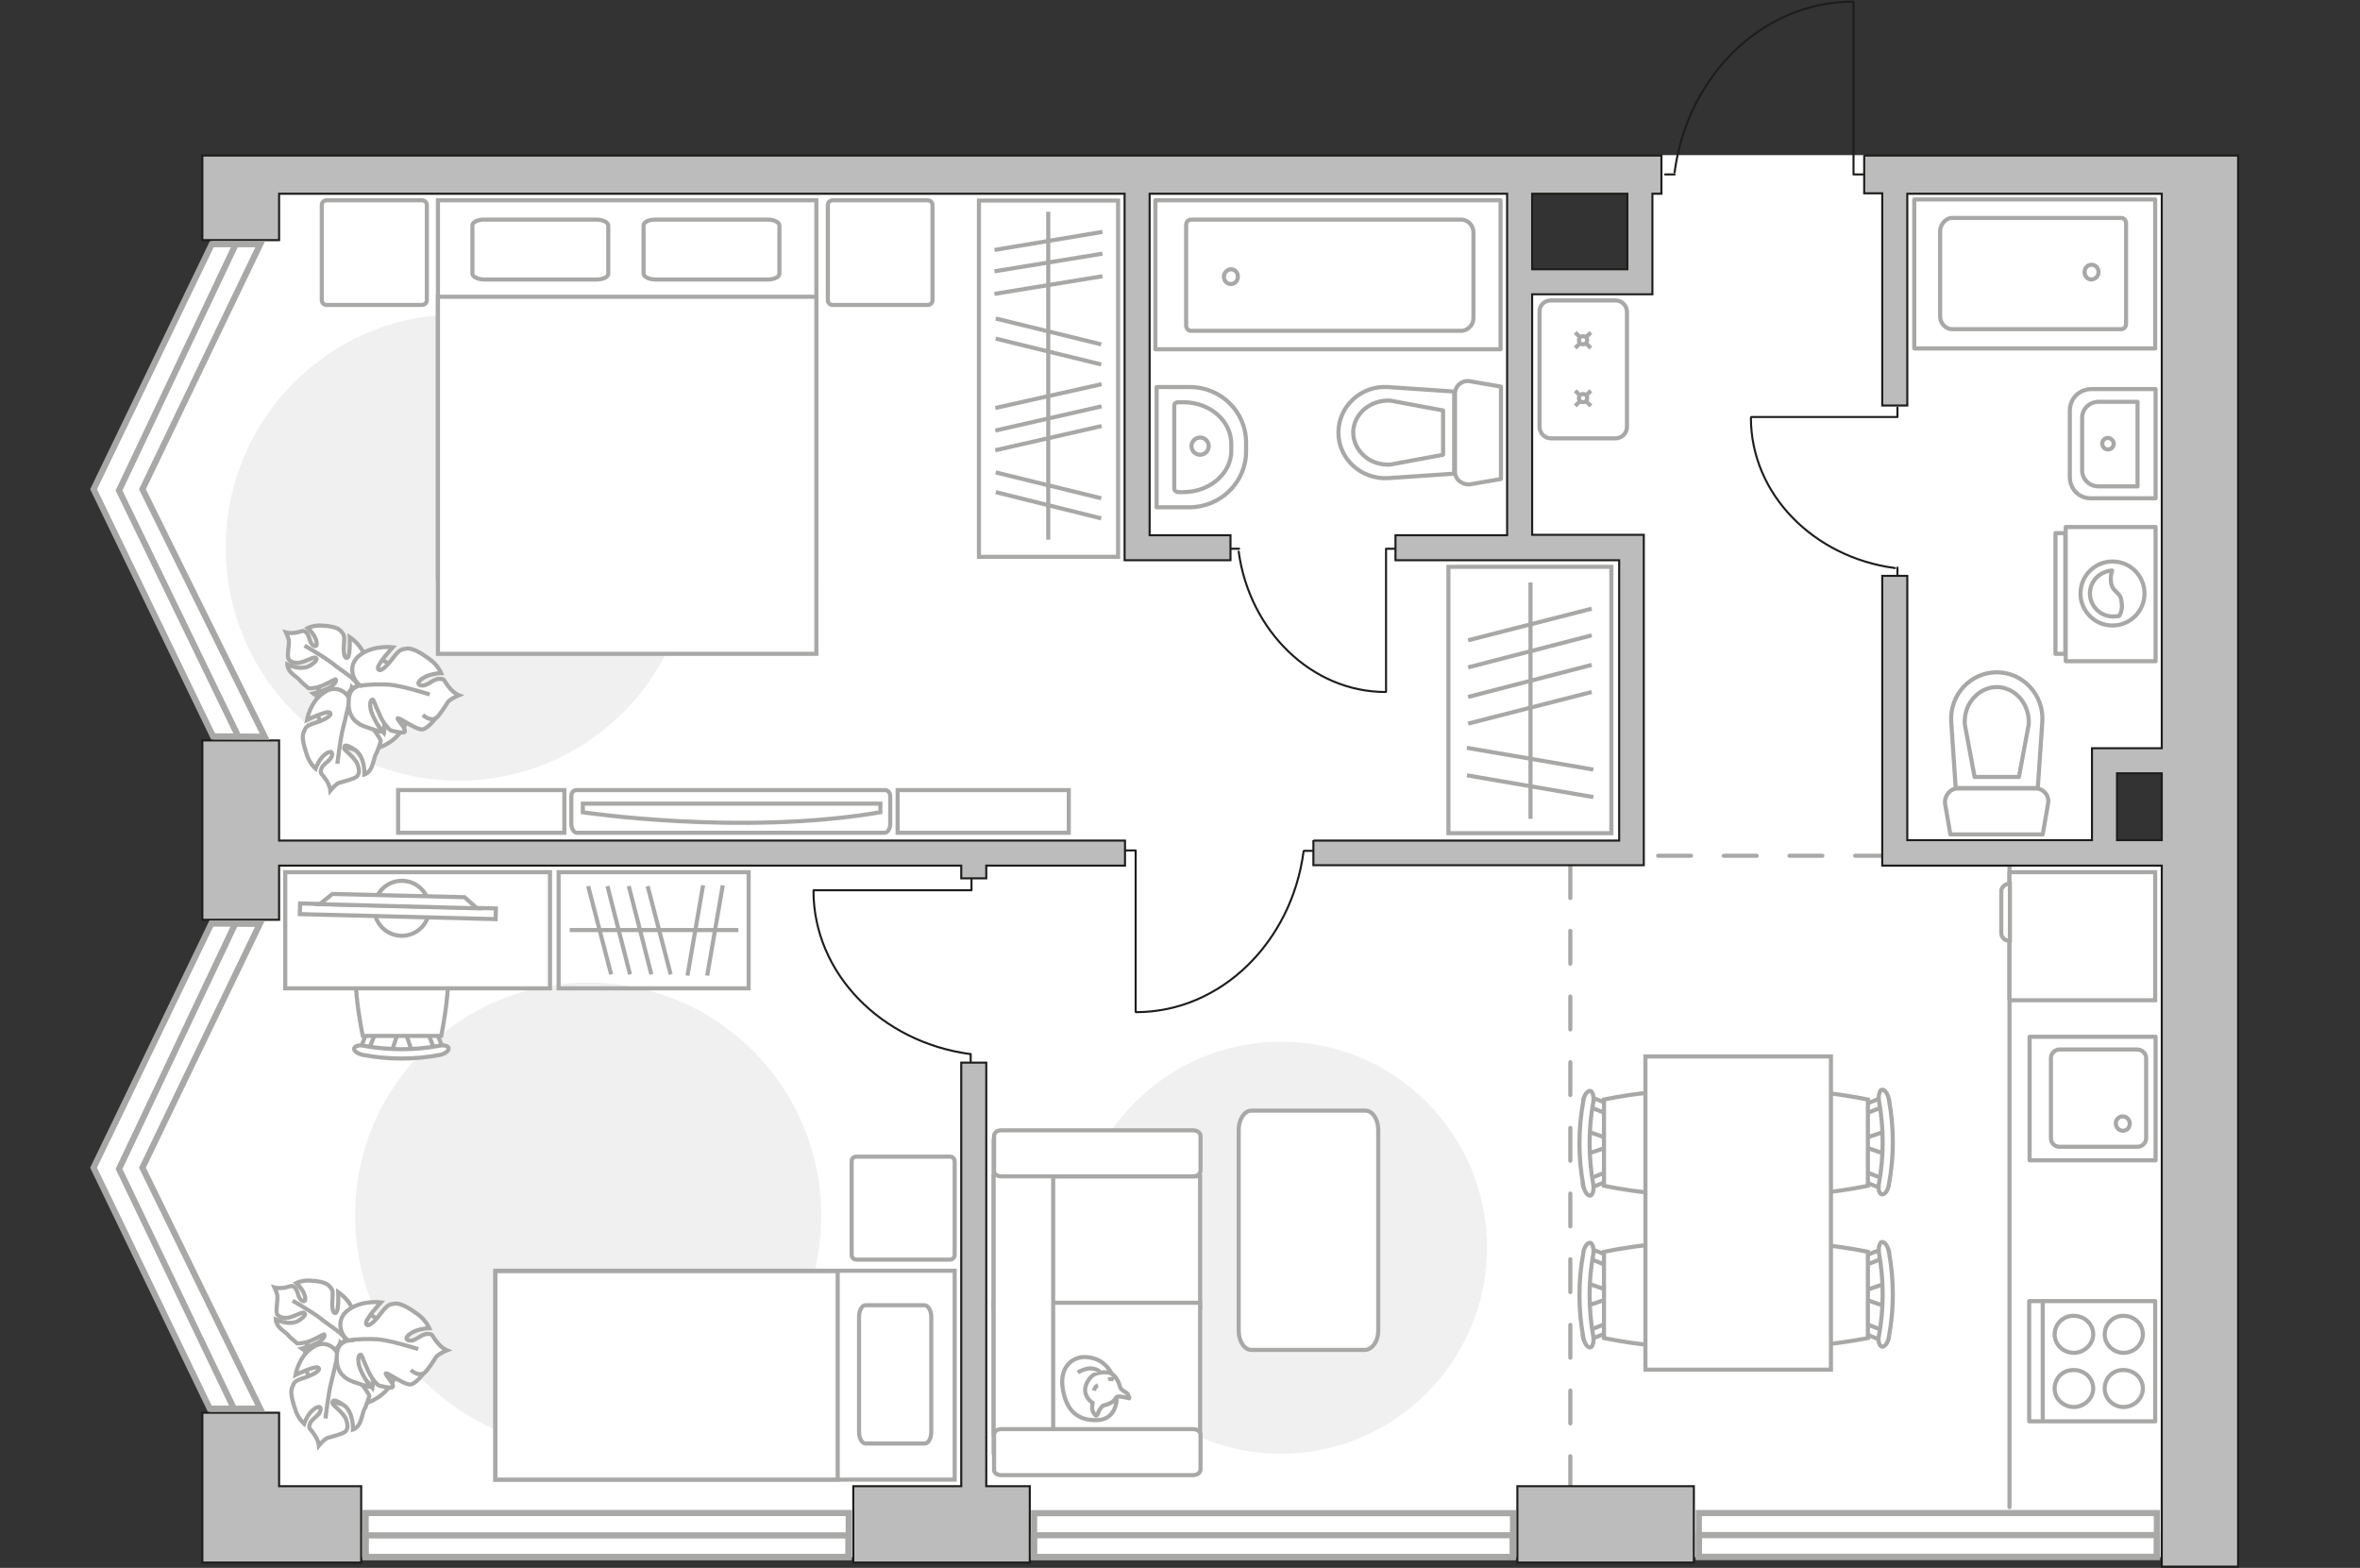 <?xml version="1.0" encoding="utf-8"?>
<!-- Generator: Adobe Illustrator 27.0.0, SVG Export Plug-In . SVG Version: 6.00 Build 0)  -->
<svg version="1.1" xmlns="http://www.w3.org/2000/svg" xmlns:xlink="http://www.w3.org/1999/xlink" x="0px" y="0px"
	 viewBox="0 0 575 382" style="enable-background:new 0 0 575 382;" xml:space="preserve">
<rect x="0" y="0" width="575" height="382" fill="#333333" stroke="none"/>
<style type="text/css">
	.st0{fill:#FFFFFF;}
	.st1{fill:#F0F0F0;}
	.st2{fill:none;stroke:#A8A8A7;stroke-linecap:round;stroke-linejoin:round;stroke-miterlimit:10;}
	.st3{fill:#FFFFFF;stroke:#A8A8A7;stroke-miterlimit:10;}
	.st4{fill:none;stroke:#1D1D1B;stroke-width:0.5;stroke-linecap:round;stroke-linejoin:round;stroke-miterlimit:10;}
	.st5{fill:none;stroke:#A8A8A7;stroke-miterlimit:10;}
	.st6{fill:none;stroke:#A8A8A7;stroke-linecap:round;stroke-linejoin:round;stroke-miterlimit:10;stroke-dasharray:8;}
	.st7{fill:#BDBCBC;stroke:#1D1D1B;stroke-width:0.5;stroke-miterlimit:10;}
	.st8{fill:none;stroke:#A8A8A7;stroke-width:1.5;stroke-linecap:round;stroke-miterlimit:10;}
	.st9{fill:none;stroke:#8C8C8C;stroke-linecap:round;stroke-linejoin:round;stroke-miterlimit:10;}
</style>
<g id="bg">
	<polygon class="st0" points="545.3,188.4 545.3,37.8 515.8,37.8 515.8,37.8 396.5,37.8 396.5,65.6 373.3,65.6 373.3,37.8 
		225.3,37.8 225.3,37.8 51.4,37.8 51.6,59.5 22.8,119.2 51.9,179.4 51.5,225 22.8,284.5 51.1,343.2 51.2,379.4 545.3,379.4 
		545.3,204.8 515.8,204.8 515.8,188.4 	"/>
</g>
<g id="furniture">
	<path id="Vector_51_00000013906044915851568530000009089737879891602321_" class="st1" d="M362.3,304c0-27.7-22.5-50.2-50.2-50.2
		c-27.7,0-50.2,22.5-50.2,50.2s22.5,50.2,50.2,50.2S362.3,331.6,362.3,304z"/>
	<g>
		<g>
			<g>
				<path class="st2" d="M525.2,161.1v-32.7h-21.9v32.7H525.2z"/>
			</g>
			<rect x="500.8" y="129.9" class="st2" width="2.4" height="29.4"/>
		</g>
		<g>
			<circle class="st2" cx="514.7" cy="144.6" r="7.8"/>
			<path class="st2" d="M516.3,150.1c-0.5,0-0.9,0.1-1.5,0.1c-3,0-5.6-2.5-5.6-5.6s2.5-5.4,5.4-5.6c-0.1,0.5-0.4,1.2-0.3,2.3
				c0.1,3.3,2.5,2.6,2.6,5.4C517.2,148.1,516.8,149.3,516.3,150.1z"/>
		</g>
	</g>
	<path id="Vector_148_00000171710749959458290640000002649077032585769110_" class="st2" d="M489.6,210.8v156.4"/>
	<g>
		<path id="Vector_8_00000096767283708882579100000001875533153914926740_" class="st3" d="M489.9,212.5h35.2v31.2h-35.2
			c-0.1,0-0.3-0.1-0.3-0.3v-30.7C489.6,212.6,489.8,212.5,489.9,212.5z"/>
		<path id="Vector_9_00000124881941038091550440000017739677267685079430_" class="st3" d="M487.6,227.3v-10.2
			c0-0.9,0.9-1.8,2.1-1.8v13.9C488.5,229.3,487.6,228.4,487.6,227.3z"/>
	</g>
	<path id="Vector_51_00000147914047546172424690000013200890005543164091_" class="st1" d="M168.5,133.4c0-31.4-25.4-56.8-56.8-56.8
		S55,102,55,133.4s25.4,56.8,56.8,56.8S168.5,164.6,168.5,133.4z"/>
	<path id="Vector_51_00000007400991026023432630000004919965733302705307_" class="st1" d="M200.1,296.2c0-31.4-25.4-56.8-56.8-56.8
		s-56.8,25.4-56.8,56.8S112,353,143.3,353S200.1,327.5,200.1,296.2z"/>
	<g>
		<g id="Group_2_00000128451382340917123670000014183212023982735503_">
			<g id="Group_3_00000023264019265406990220000004284855609983152309_">
				<path id="Vector_10_00000039827687374918652360000013121738800700805027_" class="st3" d="M459.4,312.7l-5.8,2v1.6l5.8,2V312.7z
					"/>
			</g>
			<g id="Group_4_00000109719404489691448840000009613574585926934447_">
				<path id="Vector_11_00000019658166967160261590000012084716466918005674_" class="st3" d="M453.8,307.3c0.1,0.7,0.5,0.9,1.1,0.8
					l4.8-1.9c0.4,0,0.7-0.7,0.5-1.3c-0.1-0.7-0.5-0.9-1.1-0.8l-4.8,1.9c-0.4,0-0.7,0.5-0.7,1.1C453.7,307.2,453.7,307.3,453.8,307.3
					z"/>
			</g>
			<g id="Group_5_00000134958398733750341080000007825616174820006333_">
				<path id="Vector_12_00000148633675018059538840000000291670920020382346_" class="st3" d="M454.2,324.9l4.8,1.9
					c0.5,0.3,0.9-0.1,1.1-0.8c0.1-0.7,0-1.3-0.5-1.5l-4.8-1.9c-0.5-0.3-0.9,0.1-1.1,0.8c0,0.1,0,0.1,0,0.3
					C453.7,324.2,453.9,324.8,454.2,324.9z"/>
			</g>
			<path id="Vector_13_00000151502235014736719730000006765018333967051443_" class="st3" d="M455.1,326v-21c0,0-20.2-4.4-24.6,0
				c-3.7,3.7-3.7,17.3,0,21C434.9,330.2,455.1,326,455.1,326z"/>
			<path id="Vector_14_00000042720139707939911040000006352749284151073724_" class="st3" d="M458.5,328.1c0.7,0.1,1.5-0.9,1.7-2.3
				c1.3-6.9,1.3-14,0-20.9c-0.3-1.5-1.1-2.4-1.7-2.3c-0.5,0.1-0.9,1.3-0.7,2.7c1.2,6.6,1.2,13.6,0,20.1
				C457.5,326.8,457.9,327.9,458.5,328.1z"/>
		</g>
		<g id="Group_2_00000021814710224863862350000004929332182041748155_">
			<g id="Group_3_00000002342983865518225740000014921618146497911738_">
				<path id="Vector_10_00000034082940238153361140000003919439947779962024_" class="st3" d="M459.4,275.6l-5.8,2v1.6l5.8,2V275.6z
					"/>
			</g>
			<g id="Group_4_00000116204134750513759260000011838420694320468150_">
				<path id="Vector_11_00000089568762610370519090000003388988719533094072_" class="st3" d="M453.8,270.4c0.1,0.7,0.5,0.9,1.1,0.8
					l4.8-1.9c0.4,0,0.7-0.7,0.5-1.3c-0.1-0.7-0.5-0.9-1.1-0.8l-4.8,1.9c-0.4,0-0.7,0.5-0.7,1.1C453.7,270.3,453.7,270.3,453.8,270.4
					z"/>
			</g>
			<g id="Group_5_00000038413728947023846050000002073339219661010103_">
				<path id="Vector_12_00000125575481923693381470000004570590377436050873_" class="st3" d="M454.2,287.9l4.8,1.9
					c0.5,0.3,0.9-0.1,1.1-0.8s0-1.3-0.5-1.5l-4.8-1.9c-0.5-0.3-0.9,0.1-1.1,0.8c0,0.1,0,0.1,0,0.3
					C453.7,287.3,453.9,287.7,454.2,287.9z"/>
			</g>
			<path id="Vector_13_00000093160187749300935050000007133551022012517793_" class="st3" d="M455.1,288.9v-21c0,0-20.2-4.4-24.6,0
				c-3.7,3.7-3.7,17.3,0,21C434.9,293.3,455.1,288.9,455.1,288.9z"/>
			<path id="Vector_14_00000086664605215403387090000010245420677192895162_" class="st3" d="M458.5,291c0.7,0.1,1.5-0.9,1.7-2.3
				c1.3-6.9,1.3-14,0-20.9c-0.3-1.5-1.1-2.4-1.7-2.3c-0.5,0.1-0.9,1.3-0.7,2.7c1.2,6.6,1.2,13.6,0,20.1
				C457.5,289.7,457.9,290.9,458.5,291z"/>
		</g>
		<g id="Group_2_00000021798728568924829650000012825414590555352251_">
			<g id="Group_3_00000171702287036939672800000001799183178896738946_">
				<path id="Vector_10_00000015312644078075047350000002525393671579954321_" class="st3" d="M386.6,281.2l5.8-2v-1.6l-5.8-2V281.2
					z"/>
			</g>
			<g id="Group_4_00000005950100357202473740000005752325111151752092_">
				<path id="Vector_11_00000066517439831273420470000013653197345154750627_" class="st3" d="M392.1,286.5
					c-0.1-0.7-0.5-0.9-1.1-0.8l-4.8,1.9c-0.4,0-0.7,0.7-0.5,1.3c0.1,0.7,0.5,0.9,1.1,0.8l4.8-1.9c0.4,0,0.7-0.5,0.7-1.1
					C392.3,286.6,392.3,286.5,392.1,286.5z"/>
			</g>
			<g id="Group_5_00000003825302920894909120000017015446420453062272_">
				<path id="Vector_12_00000047781682977761183120000018203874879409156999_" class="st3" d="M391.7,268.9l-4.8-1.9
					c-0.5-0.3-0.9,0.1-1.1,0.8c-0.1,0.7,0,1.3,0.5,1.5l4.8,1.9c0.5,0.3,0.9-0.1,1.1-0.8c0-0.1,0-0.1,0-0.3
					C392.3,269.6,391.9,269.1,391.7,268.9z"/>
			</g>
			<path id="Vector_13_00000064319901355302909940000010865481919242218933_" class="st3" d="M390.8,267.9v21c0,0,20.2,4.4,24.6,0
				c3.7-3.7,3.7-17.3,0-21C411,263.5,390.8,267.9,390.8,267.9z"/>
			<path id="Vector_14_00000038397979478847026220000011119146299356155031_" class="st3" d="M387.5,265.8c-0.7-0.1-1.5,0.9-1.7,2.3
				c-1.3,6.9-1.3,14,0,20.9c0.3,1.5,1.1,2.4,1.7,2.3c0.5-0.1,0.9-1.3,0.7-2.7c-1.2-6.6-1.2-13.6,0-20.1
				C388.4,267.1,388,265.9,387.5,265.8z"/>
		</g>
		<g id="Group_2_00000162344712329747913230000004499722776318030477_">
			<g id="Group_3_00000021820306463719536370000012238182467237120933_">
				<path id="Vector_10_00000069399880687239822340000015193986421029654182_" class="st3" d="M386.6,318.2l5.8-2v-1.6l-5.8-2V318.2
					z"/>
			</g>
			<g id="Group_4_00000153686953315706581880000015974533213215277989_">
				<path id="Vector_11_00000080194114911789280860000008731845641363541676_" class="st3" d="M392.1,323.4
					c-0.1-0.7-0.5-0.9-1.1-0.8l-4.8,1.9c-0.4,0-0.7,0.7-0.5,1.3c0.1,0.7,0.5,0.9,1.1,0.8l4.8-1.9c0.4,0,0.7-0.5,0.7-1.1
					C392.3,323.6,392.3,323.6,392.1,323.4z"/>
			</g>
			<g id="Group_5_00000035512955920520919220000003988205253952701103_">
				<path id="Vector_12_00000080888697565992496530000003321683070159774902_" class="st3" d="M391.7,305.9L387,304
					c-0.5-0.3-0.9,0.1-1.1,0.8c-0.1,0.7,0,1.3,0.5,1.5l4.8,1.9c0.5,0.3,0.9-0.1,1.1-0.8c0-0.1,0-0.1,0-0.3
					C392.3,306.6,391.9,306.2,391.7,305.9z"/>
			</g>
			<path id="Vector_13_00000078005598363570546120000005858805536595213729_" class="st3" d="M390.8,305v21c0,0,20.2,4.4,24.6,0
				c3.7-3.7,3.7-17.3,0-21C411,300.6,390.8,305,390.8,305z"/>
			<path id="Vector_14_00000107552561886032691000000011411408010687965615_" class="st3" d="M387.5,302.8c-0.7-0.1-1.5,0.9-1.7,2.3
				c-1.3,6.9-1.3,14,0,20.9c0.3,1.5,1.1,2.4,1.7,2.3c0.5-0.1,0.9-1.3,0.7-2.7c-1.2-6.6-1.2-13.6,0-20.1
				C388.4,304.2,388,303,387.5,302.8z"/>
		</g>
		<path id="Vector_35_00000125564100695736168910000000170461106048556714_" class="st3" d="M446.1,257.4h-45.2v8.4v67.9h45.2v-76.2
			V257.4z"/>
	</g>
	<g>
		<polyline class="st4" points="462.3,99.3 462.3,101.6 426.7,101.6 		"/>
		<line class="st4" x1="462.3" y1="138.3" x2="462.3" y2="140.2"/>
		<path class="st4" d="M426.6,101.8c0,18.6,15.3,34,35.1,36.6"/>
	</g>
	<g>
		<polyline class="st4" points="236.7,214.3 236.7,216.9 198.3,216.9 		"/>
		<line class="st4" x1="236.5" y1="256.8" x2="236.5" y2="258.9"/>
		<path class="st4" d="M198.2,217c0,20.2,16.6,36.9,38.1,39.8"/>
	</g>
	<g>
		<g>
			<path id="Vector_98_00000134221754891597571900000006504804694682606991_" class="st3" d="M106.7,141.1h92.2V48.8h-92.2V141.1z"
				/>
			<path id="Vector_99_00000061455452652084408430000008740417795920823430_" class="st3" d="M198.9,159.3h-92.2v-87H188h10.9v11.8
				V159.3z"/>
			<path id="Vector_100_00000041992483681358357140000008295101432672451257_" class="st3" d="M145.3,53.5H118
				c-1.6,0-2.9,0.6-2.9,1.4v11.8c0,0.7,1.3,1.4,2.9,1.4h27.3c1.6,0,2.9-0.6,2.9-1.4V54.9C148.1,54.1,146.8,53.5,145.3,53.5z"/>
			<path id="Vector_101_00000134967658497308306690000009105282778490118843_" class="st3" d="M187,53.5h-27.3
				c-1.6,0-2.9,0.6-2.9,1.4v11.8c0,0.7,1.3,1.4,2.9,1.4H187c1.6,0,2.9-0.6,2.9-1.4V54.9C189.8,54.1,188.6,53.5,187,53.5z"/>
		</g>
		<path id="Vector_5_00000061431815481214295950000008725836557380443049_" class="st3" d="M227.2,73.1V50c0-0.7-0.5-1.2-1.2-1.2
			h-23.1c-0.7,0-1.2,0.5-1.2,1.2v23.1c0,0.7,0.5,1.2,1.2,1.2H226C226.7,74.3,227.2,73.8,227.2,73.1z"/>
		<path id="Vector_5_00000147216153108550732130000007124793534959512764_" class="st3" d="M104,73.1V50c0-0.7-0.5-1.2-1.2-1.2H79.6
			c-0.7,0-1.2,0.5-1.2,1.2v23.1c0,0.7,0.5,1.2,1.2,1.2h23.1C103.5,74.3,104,73.8,104,73.1z"/>
	</g>
	<g>
		<path id="Vector_55_00000088829316226002913150000013954018250820042397_" class="st3" d="M242.1,286.6v31.9h50.3v-31.9H242.1z"/>
		<path id="Vector_56_00000117668664728648528390000017829850264881470893_" class="st3" d="M242.1,317.4v31.9h50.3v-31.9H242.1z"/>
		<path id="Vector_57_00000153679405455221037220000016249698135493671079_" class="st3" d="M256.6,281l-14.5-3v75.8h14.5V281z"/>
		<path id="Vector_58_00000125570813091904208100000017779698213468653493_" class="st3" d="M243.9,286.6h46.8c1,0,1.8-0.6,1.8-1.4
			v-8.4c0-0.8-0.8-1.4-1.8-1.4h-46.8c-1,0-1.7,0.6-1.7,1.4v8.4C242.1,286,242.9,286.6,243.9,286.6z"/>
		<path id="Vector_59_00000003102421175641529980000012741077192802795421_" class="st3" d="M243.9,359.4h46.8c1,0,1.8-0.6,1.8-1.4
			v-8.4c0-0.8-0.8-1.4-1.8-1.4h-46.8c-1,0-1.7,0.6-1.7,1.4v8.4C242.1,358.8,242.9,359.4,243.9,359.4z"/>
		<g>
			<path class="st3" d="M272.1,340.4c0,0,0.2,5.4-4.7,5.6s-7.7-2.4-8.5-7.9c-0.8-5.6,3.1-8.2,6.9-7.3
				C269.6,331.5,272.1,335.1,272.1,340.4z"/>
			<path class="st3" d="M268.7,342.5c0,0-0.7,0.6-1.1,1.6c-0.3,1-0.6,0.8-0.6,0.8s-1.1-0.9-0.9-2.3c0.1-0.8,0.1-0.8,0.1-0.8
				s-1.6-1-1.8-2.8c-0.2-1.9,1.4-3.9,2.6-4.3c1.2-0.4,3-0.6,4,0.1c1,0.7,1.7,2.2,1.9,3.1c0.2,1,1.6,1.1,2,2s0.2,0.8,0.2,0.8
				s-2.5-0.7-2.9-0.4C271.6,340.6,271.9,341.7,268.7,342.5z"/>
			<path class="st3" d="M267.5,337.5c0,0-0.7,0.3-1,1.3"/>
			<path class="st3" d="M270,336.1c0,0,0.8-0.3,1.4,0"/>
			<path class="st3" d="M268,334.4c0,0-0.2-0.8-2.1-1c-1.6-0.1-3.3,1-3.3,1"/>
		</g>
	</g>
	<g>
		<path id="Vector_2_00000046328513931697331710000001526130427597405108_" class="st3" d="M120.7,360.5v-50.9h111.9v50.9H120.7z"/>
		<path id="Vector_3_00000123406665183305610960000000932653410824984997_" class="st3" d="M120.7,309.6v50.9h83.4v-44.8v-6h-11.3
			H120.7z"/>
		<path id="Vector_4_00000170275661152271087740000006839626757895293845_" class="st3" d="M226.9,320.9v27.9c0,1.6-0.7,2.9-1.6,2.9
			h-14.4c-0.9,0-1.6-1.3-1.6-2.9v-27.9c0-1.6,0.7-2.9,1.6-2.9h14.4C226.2,318.1,226.9,319.4,226.9,320.9z"/>
	</g>
	<path id="Vector_5_00000072999350016111356710000010251047687913300654_" class="st3" d="M208.7,281.8h22.7c0.7,0,1.2,0.5,1.2,1.2
		v22.7c0,0.7-0.5,1.2-1.2,1.2h-22.7c-0.7,0-1.2-0.5-1.2-1.2V283C207.5,282.3,207.9,281.8,208.7,281.8z"/>
	<g>
		<g>
			<path id="Vector_90_00000047042633420124173830000008471014262287994044_" class="st3" d="M140.6,202.9c-0.7,0-1.4-0.9-1.4-2.2
				v-6.6c0-1.2,0.6-1.6,1.4-1.6h74.9c0.7,0,1.4,0.4,1.4,1.6v6.6c0,1.2-0.6,2.2-1.4,2.2H140.6z"/>
			<path id="Vector_91_00000011742335410465307830000010420295853746501030_" class="st3" d="M214.5,195.8H142l0,2.1
				c0,0,38.5,5.8,72.5,0L214.5,195.8z"/>
		</g>
		<path id="Vector_93_00000152260092702646064760000012928126409977959602_" class="st3" d="M137.5,192.5H97v10.4h40.5V192.5z"/>
		<path id="Vector_93_00000015355792258455771930000010235350182965465997_" class="st3" d="M260.4,192.5h-41.7v10.4h41.7V192.5z"/>
	</g>
	<g>
		<g id="Group_2_00000031188683042585732070000011420258234446376595_">
			<g id="Group_3_00000139264570598834944720000013401560129729524914_">
				<path id="Vector_10_00000095300104452607643520000011009533414783840405_" class="st3" d="M100.4,256.3l-1.8-5.4h-1.4l-1.8,5.4
					H100.4z"/>
			</g>
			<g id="Group_4_00000031924016856278029090000015184659737105598143_">
				<path id="Vector_11_00000037688409792584476640000011816027443833364916_" class="st3" d="M90.3,251.1c-0.5,0-0.9,0.3-1,0.6
					l-1.7,4.3c-0.2,0.4,0.2,0.8,0.8,0.9c0.6,0.1,1.2-0.2,1.2-0.5l1.7-4.3c0.2-0.4-0.2-0.8-0.8-0.9C90.5,251.1,90.4,251.1,90.3,251.1
					z"/>
			</g>
			<g id="Group_5_00000116919800995960389030000010673261420919635351_">
				<path id="Vector_12_00000034050670730748515370000010822445326024105659_" class="st3" d="M105.5,251.1c-0.1,0-0.2,0-0.3,0
					c-0.6,0.1-0.9,0.5-0.8,0.9l1.7,4.3c0.2,0.4,0.7,0.6,1.3,0.5c0.6-0.1,0.9-0.5,0.7-0.9l-1.7-4.3
					C106.4,251.3,106,251.1,105.5,251.1z"/>
			</g>
			<path id="Vector_13_00000023997271224853719650000006211601206813934216_" class="st3" d="M107.5,230c-3.4-3.4-15.8-3.4-19.1,0
				c-4,4,0,22.4,0,22.4h19.1C107.5,252.4,111.4,233.9,107.5,230z"/>
			<path id="Vector_14_00000148639439179392690600000005435033753179655311_" class="st3" d="M107,254.8c-6,1.1-12.2,1.1-18.3,0
				c-1.2-0.3-2.3,0.1-2.4,0.6c-0.2,0.6,0.8,1.3,2,1.6c6.3,1.2,12.8,1.2,19,0c1.2-0.3,2.1-1,2-1.6C109.3,254.9,108.2,254.5,107,254.8
				z"/>
		</g>
		<path id="Vector_36_00000142894945809544752530000007416743156806835343_" class="st3" d="M69.5,240.8h64.5v-28.3H82.6H69.5V240.8
			z"/>
		<g>
			<circle class="st3" cx="97.9" cy="221.3" r="6.7"/>
			<g>
				
					<rect x="73.2" y="220.8" transform="matrix(-1 -2.554044e-02 2.554044e-02 -1 188.316 446.604)" class="st3" width="47.7" height="2.6"/>
				<polygon class="st3" points="81,217.8 113.2,218.6 116.2,221.3 77.9,220.3 				"/>
			</g>
		</g>
	</g>
	<g>
		<path id="Vector_60_00000159432261895937142970000017290171895794402475_" class="st3" d="M80.7,163c-4.6,4.3-4.8,11.6-0.5,16.2
			c4.3,4.6,11.6,4.8,16.2,0.5c4.6-4.3,4.8-11.6,0.5-16.2C92.6,158.9,85.3,158.7,80.7,163z"/>
		<path class="st3" d="M85.2,164.9c0,0,1.4,1.5,0.1,3.4s-3,3.2-6,2c-3-1.2-3.1-1.3-3.1-1.3s3.3-0.8,4.7-1.9c1.4-1.1,0.9-1.7,0.8-1.6
			c-0.2,0-2.9,1.7-4.6,2c-1.6,0.3-1.9,0.2-1.9,0.2s-2-1.7-2.2-2c-0.2-0.4-1.6-1.2-2.3-2.1c-0.7-0.9-0.7-1.7-0.7-1.7s3.3,1.6,5.5,0.3
			c2.2-1.4,1.7-1.9,1.2-2c-0.5-0.1-2.8,1.3-4.2,1.3c-1.5,0-2.2-0.6-2.3-1.3c-0.2-0.7,0.2-3,0.2-3.7c0.1-0.7-0.7-2.4-0.7-2.4
			s1,0.3,2.6,0c1.6-0.3,1.5-0.7,2.3,0c0.9,0.7,0.7,2.6,1.8,3.2c1.1,0.6,0.9-1.1,0.2-2.3c-0.7-1.2-1.6-2-1.6-2s1.4-0.7,3.3-0.6
			s3.9,0.4,4.7,1.3c0.8,0.9,1,1,0.8,3.3c-0.2,2.3,0.2,3.7,0.9,3.2c0.7-0.5,0.5-5,0.5-5s3.2,2.1,3.8,5.2
			C89.7,163.8,86.8,165.3,85.2,164.9z"/>
		<path class="st3" d="M74.2,157.3c0,0,4.5,2.6,6.5,4.1c1.2,1,3.7,2.7,4.7,3.5c1.4,1.1,2.5,2.6,3.2,4.2"/>
		<path class="st3" d="M85.2,170.7c0,0,1-2.2,3.5-1.6c2.6,0.5,4.8,1.7,4.9,5.5c0.1,3.7,0,4,0,4s-2.4-3.2-4.2-4.1
			c-1.9-1-2.2-0.2-2.1,0c0.1,0.2,3.1,2.4,4.3,4c1.1,1.6,1.2,2,1.2,2s-0.9,2.9-1.2,3.2c-0.3,0.4-0.6,2.3-1.2,3.5
			c-0.6,1.2-1.6,1.5-1.6,1.5s0.2-4.3-2.3-6c-2.5-1.7-2.8-1-2.7-0.4c0.2,0.6,2.7,2.3,3.3,3.9c0.6,1.6,0.4,2.6-0.3,3.1
			c-0.7,0.5-3.3,1.2-4.1,1.4s-2.2,1.9-2.2,1.9s-0.1-1.3-1.2-2.8c-1-1.5-1.4-1.2-1-2.5c0.4-1.3,2.5-2,2.6-3.4
			c0.2-1.4-1.6-0.5-2.6,0.8c-1,1.3-1.4,2.6-1.4,2.6s-1.4-1.2-2.1-3.3c-0.7-2.1-1.4-4.4-0.8-5.6c0.5-1.3,0.6-1.6,3.2-2.4
			c2.5-0.9,3.9-1.9,3.1-2.4c-0.8-0.5-5.5,1.8-5.5,1.8s0.7-4.3,3.9-6.5C81.9,166.4,84.9,168.9,85.2,170.7z"/>
		<path class="st3" d="M82.2,186.1c0,0,0.7-6.1,1.4-8.8c0.5-1.8,1.2-5.2,1.6-6.6c0.5-2,1.6-3.9,3.1-5.4"/>
		<g>
			<path class="st3" d="M103,174.2c1.4,1.2,2.6,1.2,3.3,0.7c0.7-0.5,2.3-3,2.8-3.8c0.5-0.8,2.7-1.7,2.7-1.7s-1.3-0.5-2.5-2.1
				c-1.3-1.6-0.8-1.9-2.3-1.9c-1.5,0-2.9,1.9-4.4,1.6c-1.6-0.3,0-1.8,1.7-2.4c1.7-0.6,3.2-0.6,3.2-0.6s-0.8-1.9-2.7-3.3
				c-1.9-1.4-4.1-2.8-5.6-2.7c-1.5,0.2-1.8,0.2-3.6,2.5c-1.7,2.3-3.2,3.4-3.5,2.4c-0.3-1,3.6-5.2,3.6-5.2s-4.7-0.6-8,1.9
				c-3.3,2.5-1.6,6.4,0.1,7.4c0,0-2.6,0.3-2.8,3.2c-0.3,2.8,0.3,5.6,4.1,6.9s4.1,1.3,4.1,1.3s-2.5-3.5-2.9-5.7
				c-0.4-2.2,0.5-2.4,0.6-2.2c0.2,0.1,1.5,4,2.7,5.7c1.3,1.7,1.7,1.8,1.7,1.8s3.1,0.8,3.3,0.3c0.4-0.8-2-3.1-1.7-3.3
				c0.5-0.2,4.7,3,6.1,2.7s3.3-2.9,3.3-2.9"/>
			<path class="st3" d="M104.7,169.2c0,0-6.9-2.2-10-2.4c-2-0.1-4.9-0.1-7,0.3"/>
		</g>
	</g>
	<g>
		
			<rect x="212" y="75.3" transform="matrix(1.611591e-10 -1 1 1.611591e-10 163.217 347.66)" class="st3" width="86.8" height="33.9"/>
		<line class="st3" x1="242.3" y1="71.6" x2="268.6" y2="67.3"/>
		<line class="st3" x1="242.3" y1="66.1" x2="268.6" y2="61.8"/>
		<line class="st3" x1="242.3" y1="60.9" x2="268.6" y2="56.5"/>
		<line class="st3" x1="242.6" y1="82.5" x2="268.3" y2="88.8"/>
		<line class="st3" x1="242.6" y1="77.6" x2="268.3" y2="83.9"/>
		<line class="st3" x1="242.6" y1="119.9" x2="268.3" y2="126.3"/>
		<line class="st3" x1="242.6" y1="115.1" x2="268.3" y2="121.4"/>
		<line class="st3" x1="242.5" y1="109.7" x2="268.4" y2="103.8"/>
		<line class="st3" x1="242.5" y1="99.4" x2="268.4" y2="93.6"/>
		<line class="st3" x1="242.5" y1="104.9" x2="268.4" y2="99"/>
		<line class="st3" x1="255.4" y1="131.5" x2="255.4" y2="51.6"/>
	</g>
	<g>
		<rect x="352.9" y="138.1" class="st5" width="39.7" height="64.9"/>
		<line class="st5" x1="357.4" y1="182.2" x2="388.2" y2="187.5"/>
		<line class="st5" x1="357.4" y1="188.9" x2="388.2" y2="194.2"/>
		<line class="st5" x1="357.7" y1="156" x2="387.8" y2="148.3"/>
		<line class="st5" x1="357.7" y1="162.6" x2="387.8" y2="154.8"/>
		<line class="st5" x1="357.7" y1="169.8" x2="387.8" y2="162"/>
		<line class="st5" x1="357.7" y1="176.3" x2="387.8" y2="168.6"/>
		<line class="st5" x1="372.9" y1="141.9" x2="372.9" y2="199.5"/>
	</g>
	<g>
		<polyline class="st4" points="340,133.7 337.7,133.7 337.7,168.5 		"/>
		<line class="st4" x1="301.9" y1="133.7" x2="300" y2="133.7"/>
		<path class="st4" d="M337.6,168.6c-18.1,0-33.2-15-35.8-34.2"/>
	</g>
	<g>
		<polyline class="st4" points="274.1,207.2 276.7,207.2 276.7,246.5 		"/>
		<line class="st4" x1="317.7" y1="207.3" x2="319.8" y2="207.3"/>
		<path class="st4" d="M276.8,246.6c20.7,0,37.9-17.1,40.8-39.1"/>
	</g>
	<path id="Vector_84_3_" class="st3" d="M335.8,324.2v-48.9c0-2.6-1.4-4.7-3.1-4.7h-27.8c-1.7,0-3.1,2.1-3.1,4.7v48.9
		c0,2.6,1.4,4.7,3.1,4.7h27.8C334.4,328.7,335.8,326.8,335.8,324.2z"/>
	<g>
		<path id="Vector_60_00000034086409840052229240000004238601047428563127_" class="st3" d="M77.9,322.6c-4.6,4.3-4.8,11.6-0.5,16.2
			c4.3,4.6,11.6,4.8,16.2,0.5c4.6-4.3,4.8-11.6,0.5-16.2S82.5,318.2,77.9,322.6z"/>
		<path class="st3" d="M82.4,324.5c0,0,1.4,1.5,0.1,3.4c-1.3,1.8-3,3.2-6,2c-3-1.2-3.1-1.3-3.1-1.3s3.3-0.8,4.7-1.9
			c1.4-1.1,0.9-1.7,0.8-1.6c-0.2,0-2.9,1.7-4.6,2c-1.6,0.3-1.9,0.2-1.9,0.2s-2-1.7-2.2-2c-0.2-0.4-1.6-1.2-2.3-2.1s-0.7-1.7-0.7-1.7
			s3.3,1.6,5.5,0.3c2.2-1.4,1.7-1.9,1.2-2c-0.5-0.1-2.8,1.3-4.2,1.3c-1.5,0-2.2-0.6-2.3-1.3s0.2-3,0.2-3.7c0.1-0.7-0.7-2.4-0.7-2.4
			s1,0.3,2.6,0c1.6-0.3,1.5-0.7,2.3,0c0.9,0.7,0.7,2.6,1.8,3.2c1.1,0.6,0.9-1.1,0.2-2.3c-0.7-1.2-1.6-2-1.6-2s1.4-0.7,3.3-0.6
			c1.9,0.1,3.9,0.4,4.7,1.3c0.8,0.9,1,1,0.8,3.3c-0.2,2.3,0.2,3.7,0.9,3.2c0.7-0.5,0.5-5,0.5-5s3.2,2.1,3.8,5.2
			C86.9,323.3,83.9,324.8,82.4,324.5z"/>
		<path class="st3" d="M71.3,316.9c0,0,4.5,2.6,6.5,4.1c1.2,1,3.7,2.7,4.7,3.5c1.4,1.1,2.5,2.6,3.2,4.2"/>
		<path class="st3" d="M82.4,330.3c0,0,1-2.2,3.5-1.6c2.6,0.5,4.8,1.7,4.9,5.5c0.1,3.7,0,4,0,4s-2.4-3.2-4.2-4.1
			c-1.9-1-2.2-0.2-2.1,0c0.1,0.2,3.1,2.4,4.3,4c1.1,1.6,1.2,2,1.2,2s-0.9,2.9-1.2,3.2c-0.3,0.4-0.6,2.3-1.2,3.5
			c-0.6,1.2-1.6,1.5-1.6,1.5s0.2-4.3-2.3-6c-2.5-1.7-2.8-1-2.7-0.4c0.2,0.6,2.7,2.3,3.3,3.9c0.6,1.6,0.4,2.6-0.3,3.1
			c-0.7,0.5-3.3,1.2-4.1,1.4c-0.8,0.2-2.2,1.9-2.2,1.9s-0.1-1.3-1.2-2.8c-1-1.5-1.4-1.2-1-2.5c0.4-1.3,2.5-2,2.6-3.4
			c0.2-1.4-1.6-0.5-2.6,0.8c-1,1.3-1.4,2.6-1.4,2.6s-1.4-1.2-2.1-3.3c-0.7-2.1-1.4-4.4-0.8-5.6c0.5-1.3,0.6-1.6,3.2-2.4
			c2.5-0.9,3.9-1.9,3.1-2.4c-0.8-0.5-5.5,1.8-5.5,1.8s0.7-4.3,3.9-6.5C79.1,326,82,328.5,82.4,330.3z"/>
		<path class="st3" d="M79.3,345.6c0,0,0.7-6.1,1.4-8.8c0.5-1.8,1.2-5.2,1.6-6.6c0.5-2,1.6-3.9,3.1-5.4"/>
		<g>
			<path class="st3" d="M100.1,333.8c1.4,1.2,2.6,1.2,3.3,0.7c0.7-0.5,2.3-3,2.8-3.8c0.5-0.8,2.7-1.7,2.7-1.7s-1.3-0.5-2.5-2.1
				c-1.3-1.6-0.8-1.9-2.3-1.9c-1.5,0-2.9,1.9-4.4,1.6c-1.6-0.3,0-1.8,1.7-2.4c1.7-0.6,3.2-0.6,3.2-0.6s-0.8-1.9-2.7-3.3
				c-1.9-1.4-4.1-2.8-5.6-2.7c-1.5,0.2-1.8,0.2-3.6,2.5c-1.7,2.3-3.2,3.4-3.5,2.4c-0.3-1,3.6-5.2,3.6-5.2s-4.7-0.6-8,1.9
				c-3.3,2.5-1.6,6.4,0.1,7.4c0,0-2.6,0.3-2.8,3.2c-0.3,2.8,0.3,5.6,4.1,6.9s4.1,1.3,4.1,1.3s-2.5-3.5-2.9-5.7
				c-0.4-2.2,0.5-2.4,0.6-2.2c0.2,0.1,1.5,4,2.7,5.7s1.7,1.8,1.7,1.8s3.1,0.8,3.3,0.3c0.4-0.8-2-3.1-1.7-3.3c0.5-0.2,4.7,3,6.1,2.7
				c1.4-0.3,3.3-2.9,3.3-2.9"/>
			<path class="st3" d="M101.9,328.7c0,0-6.9-2.2-10-2.4c-2-0.1-4.9-0.1-7,0.3"/>
		</g>
	</g>
	<g>
		<rect x="136.1" y="212.5" class="st5" width="46.3" height="28.3"/>
		<line class="st5" x1="167.5" y1="237.7" x2="171.3" y2="215.7"/>
		<line class="st5" x1="172.3" y1="237.7" x2="176.1" y2="215.7"/>
		<line class="st5" x1="148.9" y1="237.4" x2="143.3" y2="215.9"/>
		<line class="st5" x1="153.5" y1="237.4" x2="148" y2="215.9"/>
		<line class="st5" x1="158.7" y1="237.4" x2="153.2" y2="215.9"/>
		<line class="st5" x1="163.4" y1="237.4" x2="157.8" y2="215.9"/>
		<line class="st5" x1="138.8" y1="226.6" x2="179.9" y2="226.6"/>
	</g>
	<g>
		<path class="st3" d="M377.9,73.2h15.7c1.6,0,2.8,1.3,2.8,2.8v28c0,1.6-1.3,2.8-2.8,2.8h-15.7c-1.6,0-2.8-1.3-2.8-2.8V76
			C375,74.4,376.3,73.2,377.9,73.2z"/>
		<g>
			<g>
				<line class="st3" x1="387.6" y1="98.9" x2="386.5" y2="97.8"/>
				<circle class="st3" cx="385.7" cy="97" r="1"/>
				<line class="st3" x1="384.9" y1="96.3" x2="383.8" y2="95.2"/>
				<line class="st3" x1="387.6" y1="95.2" x2="386.5" y2="96.3"/>
				<line class="st3" x1="384.9" y1="97.8" x2="383.8" y2="98.9"/>
			</g>
			<g>
				<line class="st3" x1="387.6" y1="84.8" x2="386.5" y2="83.7"/>
				<circle class="st3" cx="385.7" cy="82.9" r="1"/>
				<line class="st3" x1="384.9" y1="82.1" x2="383.8" y2="81"/>
				<line class="st3" x1="387.6" y1="81" x2="386.5" y2="82.1"/>
				<line class="st3" x1="384.9" y1="83.7" x2="383.8" y2="84.8"/>
			</g>
		</g>
	</g>
</g>
<g id="plan">
	<g>
		<g>
			<g>
				<path class="st2" d="M504.3,116.2v-16.1c0-3,2.3-5.3,5.3-5.3h15.6v26.6h-15.6C506.6,121.5,504.3,119.2,504.3,116.2z"/>
				<path class="st2" d="M520.8,108.7v9.8h-9.5c-2.3,0-4-1.8-4-3.9v-12.8c0-2.2,1.8-3.9,4-3.9h9.5v13.4"/>
			</g>
			<path class="st2" d="M515,108.1c0,0.8-0.6,1.4-1.4,1.4c-0.8,0-1.4-0.6-1.4-1.4s0.6-1.4,1.4-1.4C514.2,106.7,515,107.3,515,108.1z
				"/>
		</g>
	</g>
	<g>
		<g>
			<g>
				<g>
					<rect x="281.5" y="48.8" class="st2" width="84.1" height="36.3"/>
				</g>
			</g>
			<path class="st2" d="M298.2,67.4c0,1,0.7,1.8,1.7,1.8c1,0,1.7-0.8,1.7-1.8c0-1-0.7-1.8-1.7-1.8C298.9,65.7,298.2,66.5,298.2,67.4
				z"/>
			<path class="st2" d="M356,80.6h-65.8c-0.7,0-1.2-0.6-1.2-1.3V54.8c0-0.8,0.6-1.3,1.2-1.3H356c1.6,0,3,1.4,3,3.1v20.9
				C359,79.2,357.6,80.6,356,80.6z"/>
		</g>
	</g>
	<g>
		<path id="Vector_134_00000031200280640894270670000009787466635181540533_" class="st2" d="M303.6,107.8v2.2
			c0,7.5-6.2,13.6-13.9,13.6h-7.9V94.3h7.9C297.4,94.2,303.6,100.3,303.6,107.8z"/>
		<path id="Vector_133_00000174590337478736196400000017800465270036417922_" class="st2" d="M300,108.2v1.6
			c0,5.6-5.3,10.1-11.7,10.1h-1.2c-0.5,0-1-0.4-1-0.8V98.8c0-0.5,0.4-0.8,1-0.8h1.2C294.8,98,300,102.5,300,108.2z"/>
		<circle class="st2" cx="292.4" cy="108.7" r="2.1"/>
	</g>
	<g>
		<path id="wc_00000059999120641143739150000015456176168337710998_" class="st2" d="M338.7,113.1"/>
		<g id="Group_26_00000026858488513930060890000010201847952499383178_">
			<path id="Vector_130_00000067957351771650540580000011320234927444187327_" class="st2" d="M354.5,114.9v-19c0-1.9,1.8-3.4,3.7-3
				l7.5,1.3v22.5l-7.5,1.3C356.2,118.2,354.5,116.8,354.5,114.9z"/>
			<path id="Vector_131_00000071527806432185374910000014267586706342662821_" class="st2" d="M326.1,105.4c0-6.4,5.5-11.5,12-11.1
				l16.2,1.1v20l-16.2,1.1C331.6,116.8,326.1,111.8,326.1,105.4z"/>
			<path id="Vector_132_00000014604564381905101450000016206151153522020271_" class="st2" d="M351.6,100l-12.9-2.4
				c-2.3-0.1-4.5,0.6-6.3,2.1c-1.7,1.5-2.7,3.5-2.7,5.7c0,2.1,1,4.2,2.7,5.7c1.7,1.5,3.9,2.2,6.3,2.1l12.9-2.4V100z"/>
		</g>
	</g>
	<g>
		<path id="wc_00000003802722420304759450000001646756925188189089_" class="st2" d="M478.8,176.4"/>
		<g id="Group_26_00000086683444465676961030000009950991109452310152_">
			<path id="Vector_130_00000126283958068174195960000011991943740107116164_" class="st2" d="M477,192.1h19c1.9,0,3.4,1.8,3,3.7
				l-1.3,7.5h-22.5l-1.3-7.5C473.7,193.9,475.1,192.1,477,192.1z"/>
			<path id="Vector_131_00000154426039950294661060000017582917610437388223_" class="st2" d="M486.5,163.8c6.4,0,11.5,5.5,11.1,12
				l-1.1,16.2h-20l-1.1-16.2C475,169.3,480.1,163.8,486.5,163.8z"/>
			<path id="Vector_132_00000144340024952213007280000006399993399557465234_" class="st2" d="M491.9,189.3l2.4-12.9
				c0.1-2.3-0.6-4.5-2.1-6.3c-1.5-1.7-3.5-2.7-5.7-2.7s-4.2,1-5.7,2.7c-1.5,1.7-2.2,3.9-2.1,6.3l2.4,12.9H491.9z"/>
		</g>
	</g>
	<g>
		<g>
			<g>
				<g>
					<rect x="466.4" y="48.6" class="st2" width="58.7" height="36.3"/>
				</g>
			</g>
			<path class="st2" d="M511.3,66.3c0-1-0.7-1.8-1.7-1.8c-1,0-1.7,0.8-1.7,1.8s0.7,1.8,1.7,1.8C510.6,68,511.3,67.2,511.3,66.3z"/>
			<path class="st2" d="M475.6,53.1h41.2c0.7,0,1.2,0.6,1.2,1.3v24.5c0,0.8-0.6,1.3-1.2,1.3h-41.2c-1.5,0-2.9-1.4-2.9-3.1V56.2
				C472.8,54.6,474.1,53.1,475.6,53.1z"/>
		</g>
	</g>
	<g>
		<path id="Vector_142_00000126295606886121220620000009830909921471094694_" class="st2" d="M525.1,346.2V317h-30.7v29.3H525.1z"/>
		<g id="Group_28_00000138530996176643470600000009279707750960369598_">
			<g id="Group_29_00000051361690853372943410000003973836089142069639_">
				<path id="Vector_143_00000148652204064494214950000010714375259658070683_" class="st2" d="M512.8,325.1c0,2.5,2.1,4.5,4.6,4.5
					c2.6,0,4.7-2.1,4.7-4.5c0-2.5-2.1-4.5-4.7-4.5C514.9,320.5,512.8,322.6,512.8,325.1z"/>
				<path id="Vector_144_00000101062389986917064250000016851844167291931527_" class="st2" d="M500.6,325.1c0,2.5,2.1,4.5,4.7,4.5
					c2.5,0,4.7-2.1,4.7-4.5c0-2.5-2.1-4.5-4.7-4.5C502.7,320.5,500.6,322.6,500.6,325.1z"/>
			</g>
			<g id="Group_30_00000179627413139117376140000008301560628940259219_">
				<path id="Vector_145_00000096043029100098547420000018320261571749874832_" class="st2" d="M512.8,338.3c0,2.5,2.1,4.5,4.6,4.5
					c2.6,0,4.7-2.1,4.7-4.5c0-2.5-2.1-4.5-4.7-4.5C514.9,333.7,512.8,335.7,512.8,338.3z"/>
				<path id="Vector_146_00000112622637565453171500000004253121636705228675_" class="st2" d="M500.6,338.3c0,2.5,2.1,4.5,4.7,4.5
					c2.5,0,4.7-2.1,4.7-4.5c0-2.5-2.1-4.5-4.7-4.5C502.7,333.7,500.6,335.7,500.6,338.3z"/>
			</g>
		</g>
		<path id="Vector_147_00000046306605515801461880000010661420417248667554_" class="st2" d="M497.7,317v28.9"/>
	</g>
	<g>
		<g id="Group_27_00000012452867337070790030000012464842125039781506_">
			<path id="Vector_140_00000151532807834620045580000009391232692917248644_" class="st2" d="M494.5,282.7v-30.1h30.7v30.1H494.5z"
				/>
		</g>
		<path id="Vector_141_00000061457941897715335200000014259905885923237537_" class="st2" d="M522.9,257.8v19.5
			c0,1.1-0.9,2.1-2.1,2.1h-19c-1.2,0-2.1-0.9-2.1-2.1v-19.5c0-1.1,0.9-2.1,2.1-2.1h19C522,255.8,522.9,256.7,522.9,257.8z"/>
		<path id="Vector_139_00000173874136622482625180000002607217419506586024_" class="st2" d="M515.5,273.7c0,1,0.8,1.8,1.7,1.8
			c1,0,1.7-0.7,1.7-1.8c0-0.9-0.8-1.7-1.7-1.7C516.3,272,515.5,272.7,515.5,273.7z"/>
	</g>
	<path class="st6" d="M460,208.5c-0.5,0-61.5,0-61.5,0"/>
	<line class="st6" x1="382.6" y1="210.8" x2="382.6" y2="363.7"/>
	<g>
		<polygon class="st7" points="68,180.4 49.3,180.4 49.3,224.1 68,224.1 68,210.9 234.2,210.9 234.2,214 240.3,214 240.3,210.9 
			274.1,210.9 274.1,204.8 68,204.8 		"/>
		<polygon class="st7" points="68,344.2 49.3,344.2 49.3,380.7 58.6,380.7 58.6,380.7 88,380.7 88,362.1 68,362.1 		"/>
		<rect x="369.7" y="362.1" class="st7" width="43" height="18.6"/>
		<path class="st7" d="M454.2,37.8v9.3h4.4v51.7h6.1V47.2h62v135.1h-10.9v0h-6.1v22.4h-45v-64.4h-6.1v70.6h6.1v0h45v0h6.1v0h10.9
			V363v8.5v10.2h18.6v-10.2V363V47.2v-9.3v0H454.2z M515.8,204.7v-16.3h10.9v16.3H515.8z"/>
		<polygon class="st7" points="240.3,258.9 234.2,258.9 234.2,362.1 207.9,362.1 207.9,380.7 250.9,380.7 250.9,362.1 240.3,362.1 
					"/>
		<path class="st7" d="M320,204.7v6.1h80.5v-2.3h0v-72.1h0v-6.1h-27.2V71.7h23.2v0h6.1V47.2h2.2v-9.3h-349v0h-6.5v20.6H68V47.2H274
			l0,88.4h0v0.9h25.8v-6.1h-19.7l0-83.2h87.1v83.2H340v6.1h54.5v68.3H320z M396.5,47.2v18.4h-23.2V47.2H396.5z"/>
	</g>
	<g>
		<polyline class="st4" points="454.2,42.5 451.6,42.5 451.6,0.5 		"/>
		<line class="st4" x1="408" y1="42.5" x2="405.7" y2="42.5"/>
		<path class="st4" d="M451.5,0.4c-22.1,0-40.4,18.1-43.5,41.6"/>
	</g>
</g>
<g id="windows">
	<g>
		
			<rect x="467.1" y="320.9" transform="matrix(9.826399e-10 -1 1 9.826399e-10 93.038 846.407)" class="st8" width="5.3" height="111.6"/>
		
			<rect x="464.4" y="318.2" transform="matrix(4.909798e-10 -1 1 4.909798e-10 95.705 843.74)" class="st8" width="10.7" height="111.6"/>
	</g>
	<g>
		
			<rect x="307.6" y="318.3" transform="matrix(-1.027305e-09 -1 1 -1.027305e-09 -66.421 686.948)" class="st8" width="5.3" height="116.7"/>
		
			<rect x="304.9" y="315.7" transform="matrix(-5.135678e-10 -1 1 -5.135678e-10 -63.754 684.28)" class="st8" width="10.7" height="116.7"/>
	</g>
	<g>
		
			<rect x="145.2" y="317.8" transform="matrix(1.036341e-09 -1 1 1.036341e-09 -228.777 524.592)" class="st8" width="5.3" height="117.7"/>
		
			<rect x="142.6" y="315.2" transform="matrix(5.181705e-10 -1 1 5.181705e-10 -226.109 521.925)" class="st8" width="10.7" height="117.7"/>
	</g>
	<g>
		<polygon class="st8" points="51.1,343.2 63.4,343.2 34.7,284.5 63.3,225.1 51.5,225 22.8,284.5 22.8,284.5 22.8,284.5 		"/>
		<polyline class="st8" points="57.3,225.1 29,284.8 56.9,343 		"/>
	</g>
	<g>
		<polygon class="st8" points="51.9,179.4 64.5,179.5 34.7,119.2 63.4,59.5 51.6,59.5 22.8,119.2 22.8,119.2 22.8,119.2 		"/>
		<polyline class="st8" points="57.3,59.8 29,119.5 57.7,178.7 		"/>
	</g>
</g>
<g id="points_00000050651507364896172230000014686481172717680280_">
	<path id="r1" class="st9" d="M153.5,115.1"/>
	<path id="r2" class="st9" d="M143.3,278"/>
	<path id="k1_00000134250302553526945060000003218720047749331134_" class="st9" d="M427.8,295.5"/>
	<path id="d1" class="st9" d="M355.9,295.5"/>
	<path id="s1_00000062893913897481071330000013699217858095220886_" class="st9" d="M481.7,120.1"/>
	<path id="s2" class="st9" d="M317.8,123.5"/>
	<path id="h1_00000149376440966326116900000001284195581728016042_" class="st9" d="M430,73.2"/>
</g>
</svg>
